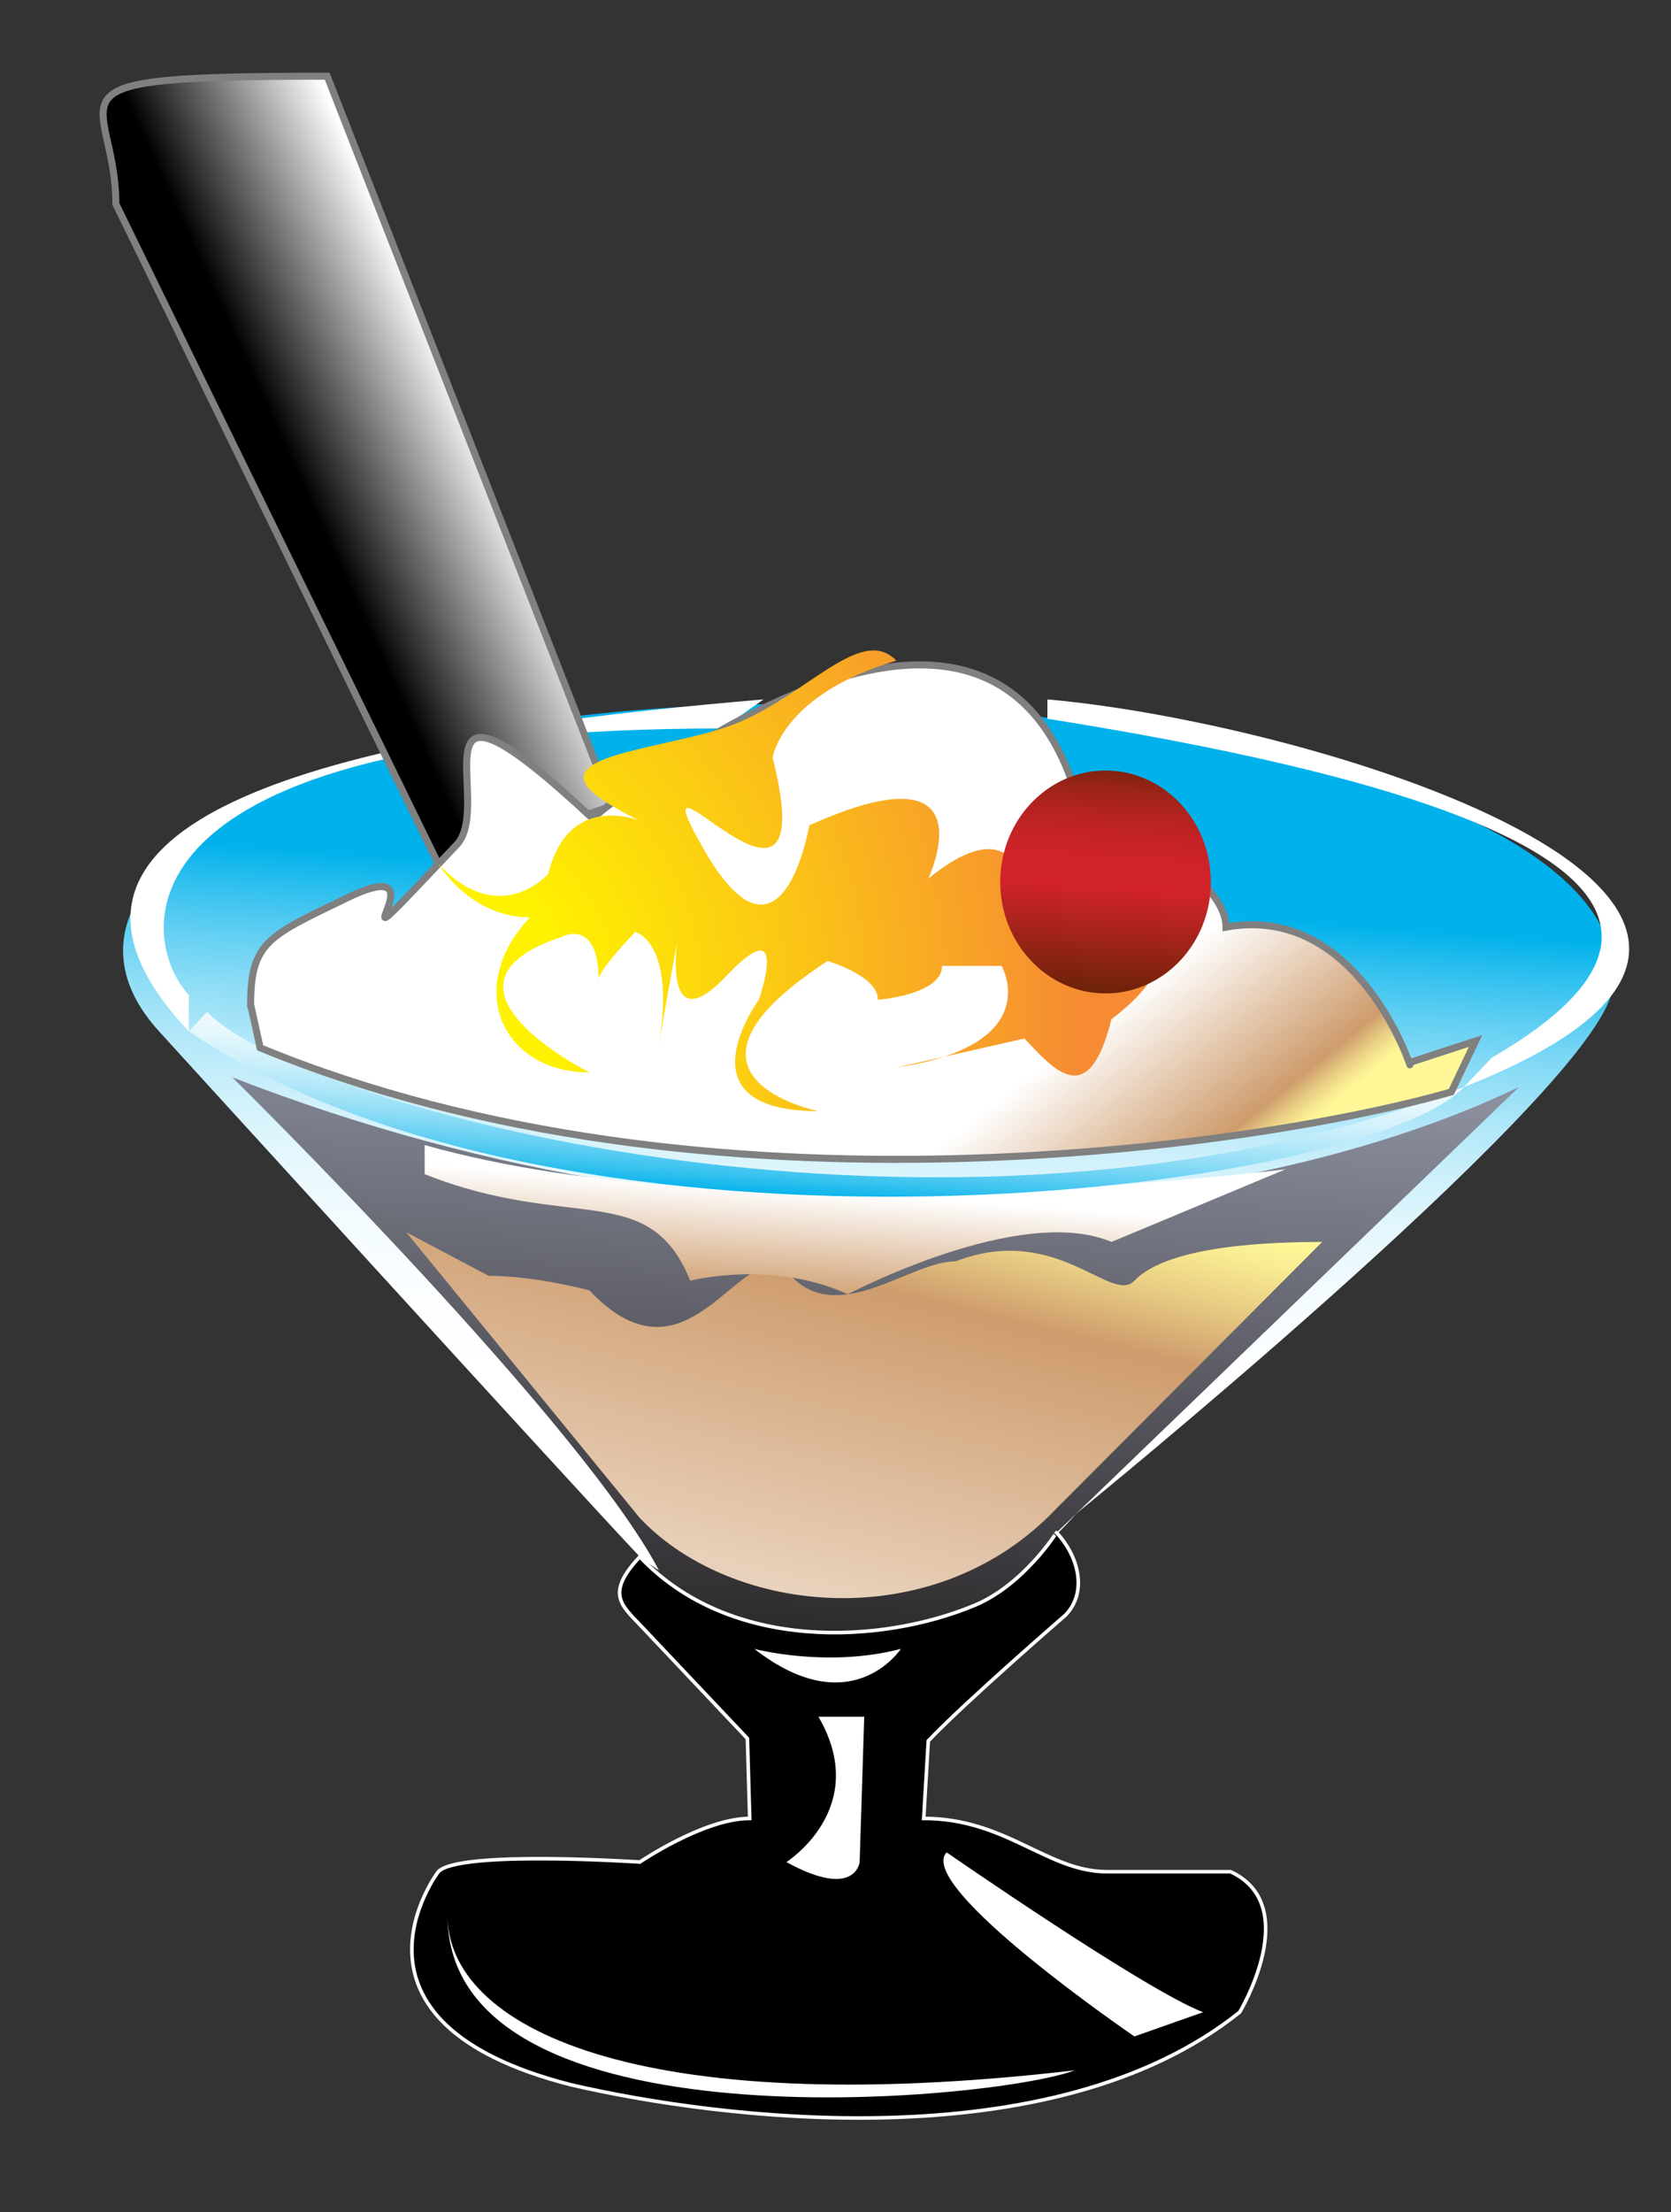 <?xml version="1.0" encoding="UTF-8"?>
<!DOCTYPE svg  PUBLIC '-//W3C//DTD SVG 1.1//EN'  'http://www.w3.org/Graphics/SVG/1.1/DTD/svg11.dtd'>
<svg enable-background="new 0 0 237.895 314.737" version="1.1" viewBox="0 0 237.9 314.74" xml:space="preserve" xmlns="http://www.w3.org/2000/svg">

	
		<rect x="0" y="0" width="237.9" height="314.74" fill="#333333" stroke="none"/>

	
		<linearGradient id="i" x1="119.45" x2="135.9" y1="-48.072" y2="-278.33" gradientTransform="matrix(.335 0 0 .335 78.798 219.95)" gradientUnits="userSpaceOnUse">
		<stop stop-color="#fff" offset="0"/>
		<stop stop-color="#FCFEFF" offset=".192"/>
		<stop stop-color="#F3FBFE" offset=".325"/>
		<stop stop-color="#E4F7FD" offset=".441"/>
		<stop stop-color="#CEF0FB" offset=".547"/>
		<stop stop-color="#B1E7F9" offset=".646"/>
		<stop stop-color="#8EDDF6" offset=".741"/>
		<stop stop-color="#65D0F3" offset=".831"/>
		<stop stop-color="#37C2EF" offset=".915"/>
		<stop stop-color="#02B2EB" offset=".997"/>
		<stop stop-color="#00B1EB" offset="1"/>
	</linearGradient>
	<path d="m22.638 146.72s59.328 65.119 68.458 74.766c0 0 32.844 26.771 62.144-6.156 0 0 70.855-57.492 76.066-73.563 5.219-22.967-46.288-40.884-114.74-41.572-68.451-0.689-112.58 23.865-91.924 46.525z" fill="url(#i)"/>
	<path d="m108.7 99.502c-40.423 3.444-115.07 12.062-81.819 47.214v-5.175c-7.011-7.411-12.717-37.904 75.952-37.904l5.867-4.135z" fill="#fff"/>
	
		<linearGradient id="h" x1="-36.4" x2="-108.04" y1="-486.13" y2="-453.3" gradientTransform="matrix(.335 0 0 .335 78.798 219.95)" gradientUnits="userSpaceOnUse">
		<stop stop-color="#fff" offset="0"/>
		<stop offset="1"/>
	</linearGradient>
	<path d="m87.184 114.66-40.599-103.82c-42.987 0-30.091 2.271-30.091 18.169l45.915 93.922 24.775-8.269z" fill="url(#h)" stroke="#808080"/>
	
		<linearGradient id="g" x1="118.86" x2="138.7" y1="65.018" y2="-222.77" gradientTransform="matrix(.335 0 0 .335 78.798 219.95)" gradientUnits="userSpaceOnUse">
		<stop stop-color="#231F20" offset="0"/>
		<stop stop-color="#8B8F9E" offset=".944"/>
	</linearGradient>
	<path d="m33.07 153.26s51.175 50.41 61.281 71.207c9.025 9.542 43.033 15.632 56.07-6.425l65.847-63.402c-37.16 17.914-108.88 27.569-183.2-1.38z" fill="url(#g)"/>
	<path d="m138.77 228.38c-13.288 5.537-34.842 6.681-47.678-6.899-4.893 5.173-2.61 6.899 0 9.657l15.316 16.191 0.329 11.375c-6.52 0-15.646 6.204-15.646 6.204s-25.753-1.723-28.688 1.374c0 0-16.297 21.369 18.908 30.323 20.862 4.83 68.458 11.028 95.183-10.339 0 0 9.13-15.154-1.302-19.984h-17.602c-8.48 0-14.346-7.578-26.081-7.578l0.65-11.031c5.219-5.508 19.563-17.919 19.563-17.919 3.258-3.442 1.629-8.616-1.306-11.715 1e-3 -1e-3 -4.692 7.438-11.646 10.341z" stroke="#fff" stroke-width=".509"/>
	<path d="m134.77 263.53s28.363 19.645 36.513 22.74l-9.78 3.448s-31.294-21.367-26.733-26.188z" fill="#fff"/>
	<path d="m107.39 234.58s10.345 2.753 20.865 0c0 0-7.046 10.746-20.865 0z" fill="#fff"/>
	<path d="m116.52 244.23h6.521l-0.653 20.681s-0.575 5.406-10.433 0c1e-3 0 12.148-7.668 4.565-20.681z" fill="#fff"/>
	<path d="m63.714 272.48c0 15.794 26.471 29.368 89.315 22.058-11.604 4.355-89.315 11.717-89.315-22.058z" fill="#fff"/>
	<rect x="113.91" y="192.54" width="5.215" height="30.321" fill="#fff"/>
	<path d="m149.12 99.502c39.119 3.444 123.87 29.631 59.325 55.135l3.917-4.138c18.22-10.623 41.074-31.704-63.242-48.242v-2.755z" fill="#fff"/>
	
		<linearGradient id="f" x1="142.51" x2="69.622" y1="-174.15" y2="125.51" gradientTransform="matrix(.335 0 0 .335 78.798 219.95)" gradientUnits="userSpaceOnUse">
		<stop stop-color="#FFF797" offset=".011"/>
		<stop stop-color="#F8EB91" offset=".051"/>
		<stop stop-color="#E7CA82" offset=".123"/>
		<stop stop-color="#CE9C6D" offset=".208"/>
		<stop stop-color="#fff" offset="1"/>
	</linearGradient>
	<path d="m57.843 175.31 33.253 40.66c13.178 13.935 42.046 16.886 59.325-1.376l37.813-37.907c-6.516 0-21.841 0.34-26.729 5.517-3.264 3.44-11.085-8.272-25.43-2.764-6.518 0-16.619 9.309-23.467 2.069-6.847-7.231-14.02 17.582-28.688 2.069 0 0-7.679-2.069-14.34-2.069l-11.737-6.199z" fill="url(#f)"/>
	
		<linearGradient id="e" x1="123.02" x2="127.09" y1="-90.389" y2="-149.41" gradientTransform="matrix(.335 0 0 .335 78.798 219.95)" gradientUnits="userSpaceOnUse">
		<stop stop-color="#FFF797" offset=".011"/>
		<stop stop-color="#F8EB91" offset=".051"/>
		<stop stop-color="#E7CA82" offset=".123"/>
		<stop stop-color="#CE9C6D" offset=".208"/>
		<stop stop-color="#fff" offset="1"/>
	</linearGradient>
	<path d="m60.456 167.04c20.861 8.27 31.943 0.687 37.811 15.163 0 0 11.63-3.028 22.438 1.933 0 0 24.5-12.961 37.538-7.45l24.776-10.336s-76.277 9.644-122.56-3.445v4.135z" fill="url(#e)"/>
	
		<linearGradient id="d" x1="118.36" x2="112.29" y1="-244.39" y2="-147.28" gradientTransform="matrix(.335 0 0 .335 78.798 219.95)" gradientUnits="userSpaceOnUse">
		<stop stop-color="#fff" offset="0"/>
		<stop stop-color="#FCFEFF" offset=".192"/>
		<stop stop-color="#F3FBFE" offset=".325"/>
		<stop stop-color="#E4F7FD" offset=".441"/>
		<stop stop-color="#CEF0FB" offset=".547"/>
		<stop stop-color="#B1E7F9" offset=".646"/>
		<stop stop-color="#8EDDF6" offset=".741"/>
		<stop stop-color="#65D0F3" offset=".831"/>
		<stop stop-color="#37C2EF" offset=".915"/>
		<stop stop-color="#02B2EB" offset=".997"/>
		<stop stop-color="#00B1EB" offset="1"/>
	</linearGradient>
	<path d="m29.486 143.96c13.041 13.783 106.59 38.933 178.96 10.682-14.337 15.162-127.13 28.943-181.56-7.921l2.607-2.761z" fill="url(#d)"/>
	
		<linearGradient id="c" x1="224.4" x2="167.01" y1="-100.36" y2="-171.61" gradientTransform="matrix(.335 0 0 .335 78.798 219.95)" gradientUnits="userSpaceOnUse">
		<stop stop-color="#FFF797" offset=".011"/>
		<stop stop-color="#F8EB91" offset=".051"/>
		<stop stop-color="#E7CA82" offset=".123"/>
		<stop stop-color="#CE9C6D" offset=".208"/>
		<stop stop-color="#fff" offset="1"/>
	</linearGradient>
	<path d="m35.679 142.92c0-8.954 2.618-9.791 13.692-15.155 15.647-7.58-5.74 15.024 15.647-7.58 5.54-5.86-7.674-28.922 19.327-3.763 0 0 56.95-47.927 69.335-1.752 0 0 20.865 8.959 20.865 17.232 19.809-3.614 27.148 22.697 26.075 19.29l9.456-3.095-3.456 7.243c-26.365 7.577-106.29 19.857-169.58-6.275l-1.358-6.145z" fill="url(#c)" stroke="#808080"/>
	
		<radialGradient id="b" cx="-48.929" cy="-165.56" r="273.62" gradientTransform="matrix(.335 0 0 .354 78.798 200.86)" gradientUnits="userSpaceOnUse">
		<stop stop-color="#FFF200" offset=".19"/>
		<stop stop-color="#FBC317" offset=".575"/>
		<stop stop-color="#F68B33" offset="1"/>
	</radialGradient>
	<path d="m127.6 93.991c-5.213-5.52-13.69 6.2-24.771 9.646-11.083 3.444-27.384 4.135-15.647 11.027 11.735 6.891-5.215-6.208-9.126 9.647 0 0-6.849 7.925-15.65-1.379 0 0 4.565 7.582 13.039 7.582-9.452 9.993-3.912 22.058 8.474 22.058 0 0-24.775-12.408-3.911-19.302 0 0 5.218-2.756 5.218 6.202 0 0-0.653-0.685 5.213-6.891 0 0 5.957 1.416 3.259 16.542l2.698-15.125s-2.045 14.441 7.081 4.79c9.13-9.654 4.565 3.447 4.565 3.447s-11.732 15.849 8.477 15.849c0 0-24.123-4.825 1.303-21.363 0 0 7.17 2.068 7.17 5.515 0 0 9.128-0.693 9.128-4.828h8.477s6.459 11.261-14.998 14.474l18.255-4.136c4.24 4.481 9.127 10.339 12.385-2.757 0 0 15.649-11.03 0-15.159 0 0 2.611-11.031-9.127-11.031 0 0 13.043 14.474-2.605 11.031 0 0 0-16.544-14.346-4.83 0 0 9.13-19.291-16.948-7.578 0 0-3.826 22.879-14.995 3.445-11.166-19.429 17.603 17.917 9.778-13.093 1e-3 -2e-3 1.305-8.96 17.604-13.783z" fill="url(#b)"/>
	
		<linearGradient id="a" x1="209.79" x2="218.07" y1="-244.71" y2="-360.68" gradientTransform="matrix(.335 0 0 .335 85.729 226.88)" gradientUnits="userSpaceOnUse">
		<stop stop-color="#562300" offset=".011"/>
		<stop stop-color="#D2232A" offset=".483"/>
		<stop stop-color="#CE2329" offset=".585"/>
		<stop stop-color="#C42325" offset=".677"/>
		<stop stop-color="#B1231F" offset=".765"/>
		<stop stop-color="#972316" offset=".85"/>
		<stop stop-color="#77230B" offset=".933"/>
		<stop stop-color="#562300" offset="1"/>
	</linearGradient>
	<path d="m172.39 125.48c0 8.752-6.712 15.853-14.993 15.853s-14.996-7.101-14.996-15.853c0-8.757 6.714-15.856 14.996-15.856s14.993 7.099 14.993 15.856z" fill="url(#a)"/>

</svg>

